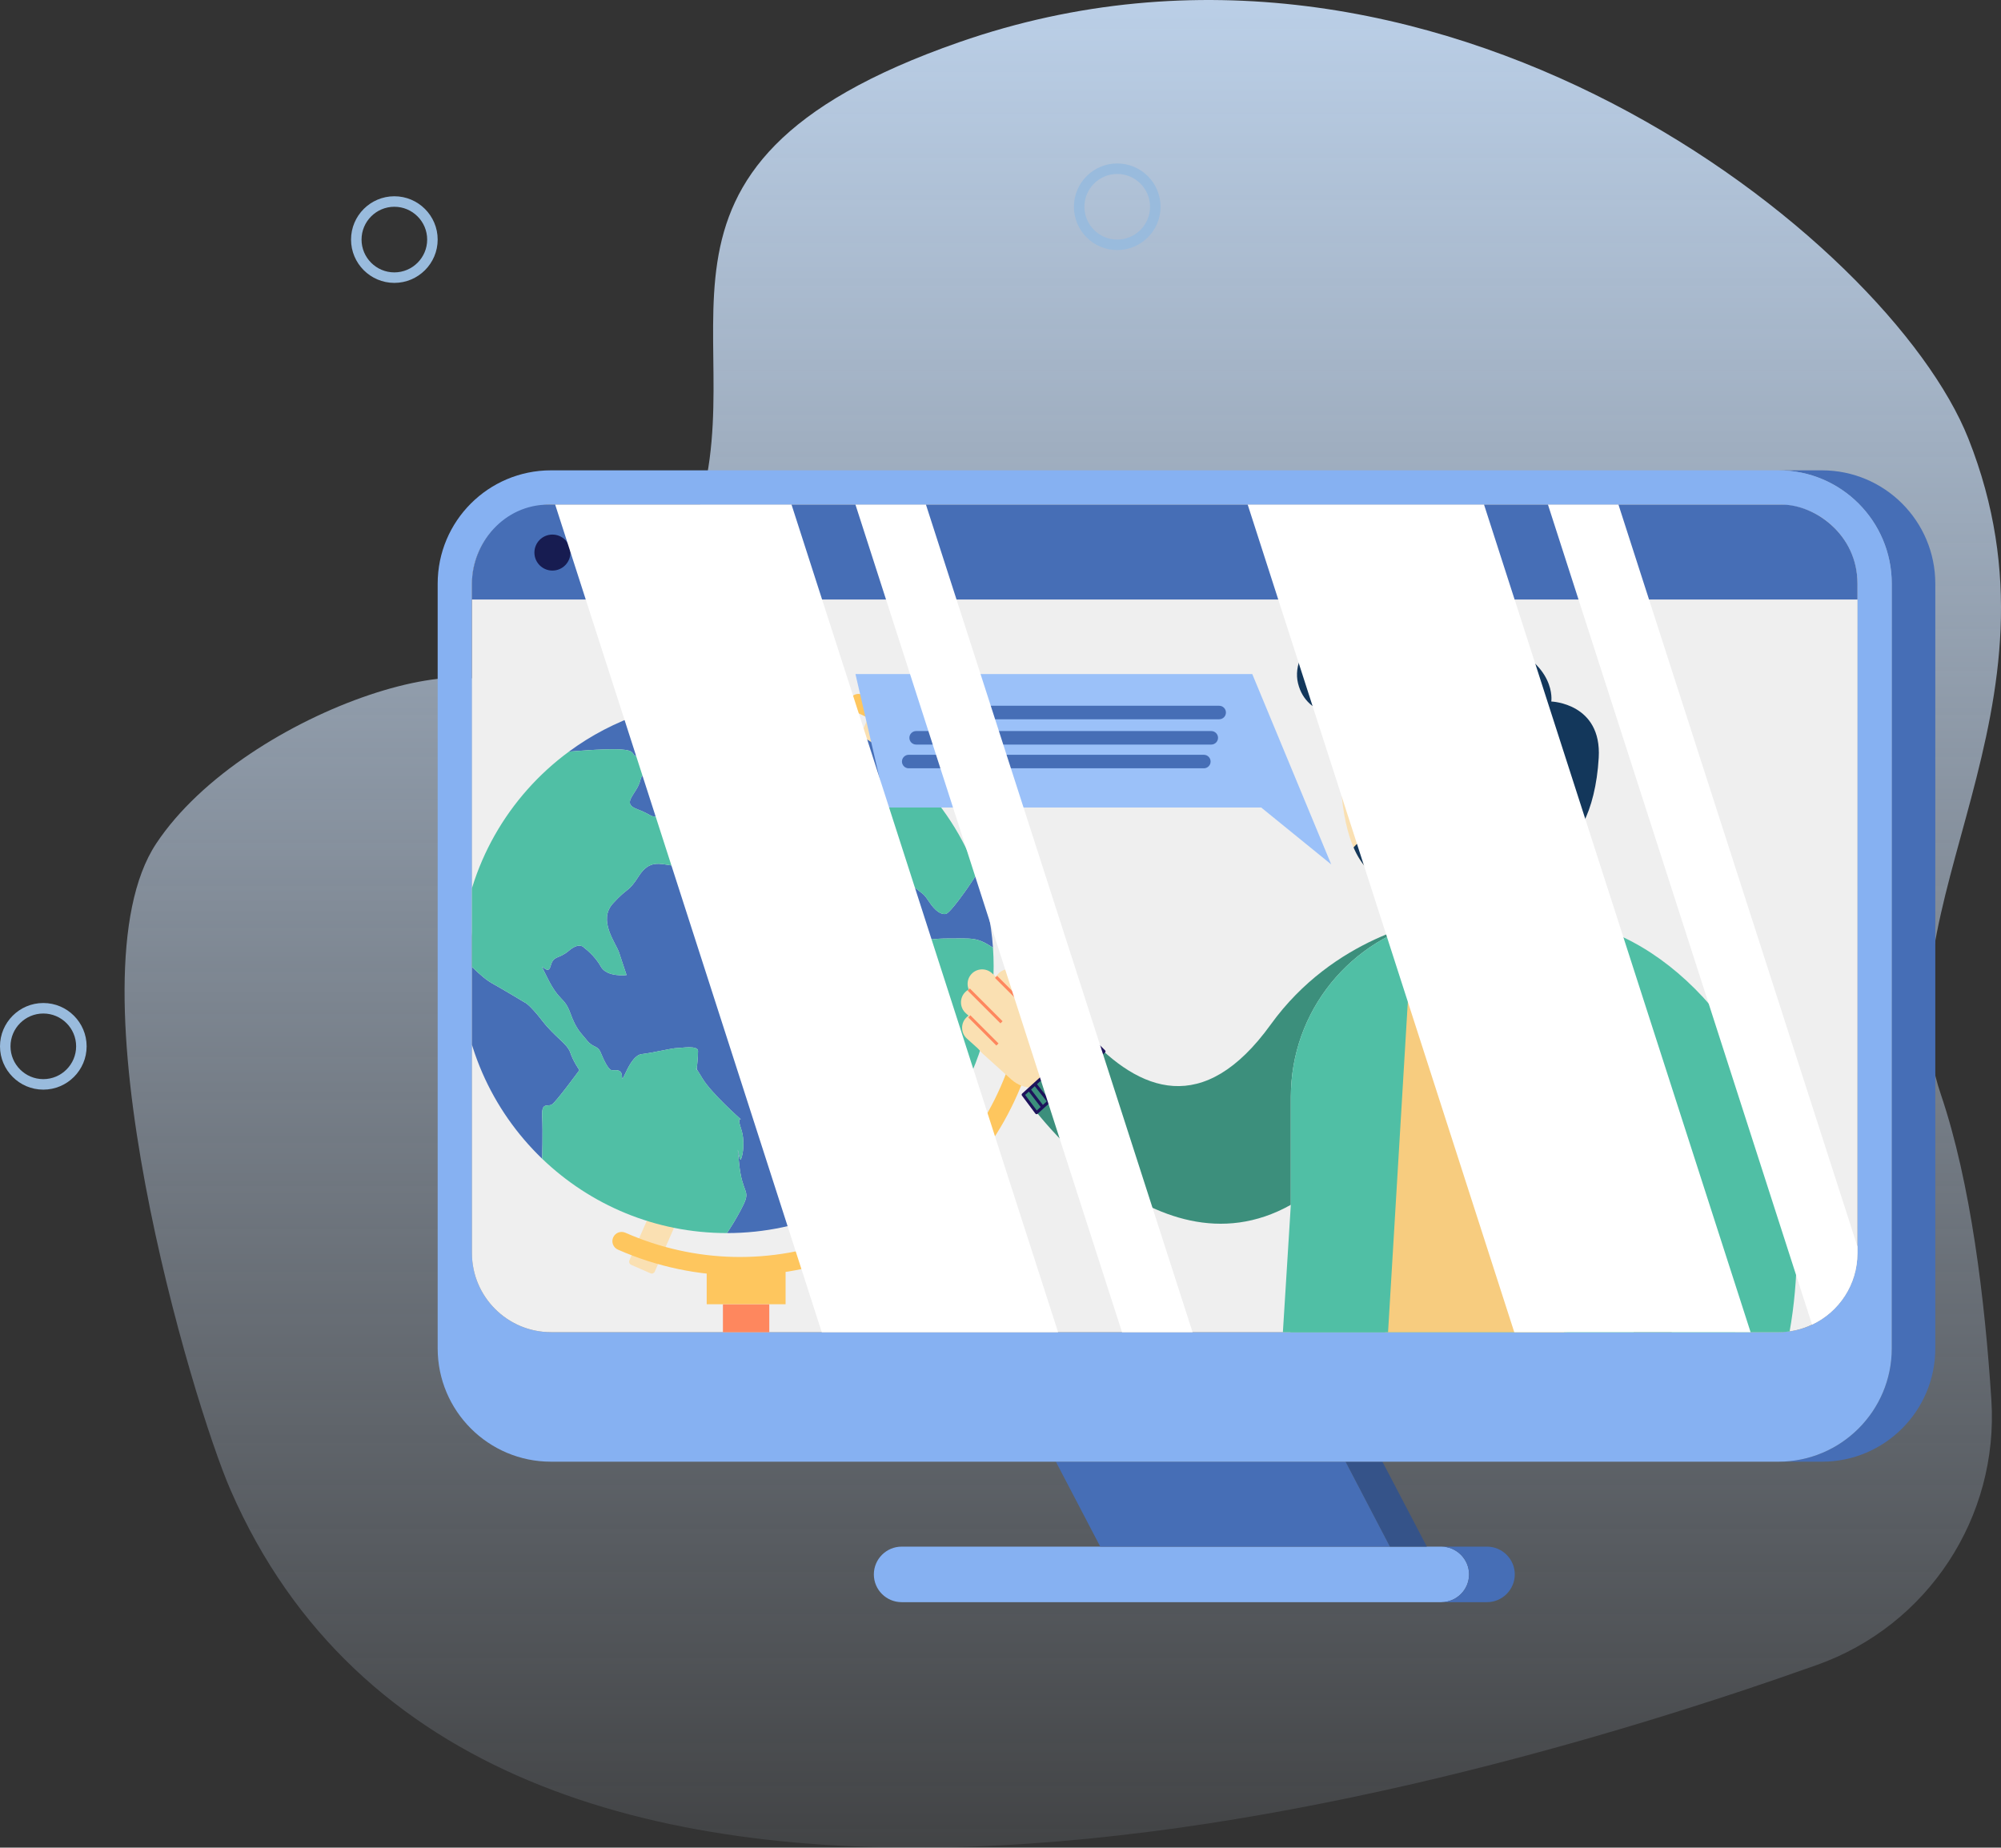 <?xml version="1.0" encoding="UTF-8"?>
<svg xmlns="http://www.w3.org/2000/svg" xmlns:xlink="http://www.w3.org/1999/xlink" viewBox="0 0 2286.18 2111.12">
  <rect x="0" y="0" width="2286.18" height="2111.12" fill="#333333" stroke="none"/>
  <defs>
    <linearGradient id="Gradient1" x1="0" x2="0" y1="0" y2="1">
      <stop class="stop1" offset="0%" />
      <stop class="stop2" offset="100%" />
    </linearGradient>
    <style>
      .cls-1 {
        clip-path: url(#clippath);
      }

      .cls-2 {
        fill: none;
      }

      .cls-2, .cls-3, .cls-4, .cls-5, .cls-6, .cls-7, .cls-8, .cls-9, .cls-10, .cls-11, .cls-12, .cls-13, .cls-14, .cls-15, .cls-16, .cls-17, .cls-18, .cls-19 {
        stroke-width: 0px;
      }

      .cls-20 {
        mix-blend-mode: soft-light;
      }

      .cls-21 {
        isolation: isolate;
      }

      .cls-3 {
        fill: #f7cc7f;
      }

      .cls-4 {
        fill: #50bfa5;
      }

      .cls-5 {
        fill: #86b1f2;
      }

      .cls-6 {
        fill: #9bd;
      }

      .cls-7 {
        fill: #466eb6;
      }

      .cls-8 {
        fill: #3c8f7c;
      }

      .cls-9 {
        fill: #355389;
      }

      .cls-10 {
        fill: #1d135b;
      }

      .cls-11 {
        fill: #13375b;
      }

      .cls-12 {
        fill: #171c51;
      }

  .stop1 {
    stop-color: #c2d8f2;
  }
  .stop2 {
    stop-color: #cfdef1;
    stop-opacity: 0;
  }
      .cls-13 {
        fill: url(#Gradient1);
      }

      .cls-14 {
        fill: #9bc1f9;
      }

      .cls-15 {
        fill: #fec65e;
      }

      .cls-16 {
        fill: #fff;
      }

      .cls-17 {
        fill: #efefef;
      }

      .cls-18 {
        fill: #fae0b2;
      }

      .cls-19 {
        fill: #fe875e;
      }
    </style>
    <clipPath id="clippath">
      <path class="cls-2" d="m2122.21,666.9v764.91c0,36.09-21.21,67.29-51.89,81.72-11.68,5.55-24.67,8.62-38.38,8.62H629.54c-49.8,0-90.34-40.53-90.34-90.33v-764.91c0-49.8,40.53-90.33,90.34-90.33h1402.4c49.8,0,90.27,40.53,90.27,90.33Z"/>
    </clipPath>
  </defs>
  <g class="cls-21">
    <g id="Background">
      <g>
        <path class="cls-13" d="m2075.84,1902.38c126.68-45.02,207.97-168.7,199.33-302.86-7.29-113.15-23.28-247.65-57.75-349.16-72.47-213.47,154.52-439.45,31.44-749.34-90.78-228.55-610.16-642.06-1153.01-452.8-412.15,143.69-223.08,341.87-304.69,555-81.61,213.14-200.56,448.56-243.57,495.45-43.01,46.89,40.06-180.91,40.25-282.31.19-101.4-306.98-6.99-409.41,147.54-102.42,154.53,41.06,637.97,85.17,739.04,287.42,658.5,1358.77,360.62,1812.25,199.44Z"/>
        <path class="cls-6" d="m450.56,323.23c-27.29,0-49.49-22.2-49.49-49.49s22.2-49.49,49.49-49.49,49.49,22.2,49.49,49.49-22.2,49.49-49.49,49.49Zm0-86.98c-20.67,0-37.49,16.82-37.49,37.49s16.82,37.49,37.49,37.49,37.49-16.82,37.49-37.49-16.82-37.49-37.49-37.49Z"/>
        <path class="cls-6" d="m1276.46,285.74c-27.29,0-49.49-22.2-49.49-49.49s22.2-49.49,49.49-49.49,49.49,22.2,49.49,49.49-22.2,49.49-49.49,49.49Zm0-86.98c-20.67,0-37.49,16.82-37.49,37.49s16.82,37.49,37.49,37.49,37.49-16.82,37.49-37.49-16.82-37.49-37.49-37.49Z"/>
        <path class="cls-6" d="m49.49,1245.01c-27.29,0-49.49-22.2-49.49-49.49s22.2-49.49,49.49-49.49,49.49,22.2,49.49,49.49-22.2,49.49-49.49,49.49Zm0-86.98c-20.67,0-37.49,16.82-37.49,37.49s16.82,37.49,37.49,37.49,37.49-16.82,37.49-37.49-16.82-37.49-37.49-37.49Z"/>
      </g>
    </g>
    <g id="Object">
      <g>
        <path class="cls-7" d="m2081.69,537.41h-49.74c71.47,0,129.43,57.96,129.43,129.5v873.71c0,71.47-57.96,129.5-129.43,129.5h49.74c71.47,0,129.43-58.03,129.43-129.5v-873.71c0-71.54-57.96-129.5-129.43-129.5Z"/>
        <path class="cls-5" d="m1030.11,1767.18c-17.49,0-31.72,14.29-31.72,31.72,0,8.68,3.52,16.64,9.27,22.39s13.71,9.33,22.45,9.33h616.61c17.49,0,31.72-14.29,31.72-31.72,0-8.68-3.59-16.64-9.33-22.39-5.74-5.74-13.64-9.33-22.39-9.33h-616.61Z"/>
        <path class="cls-7" d="m1698.94,1767.18h-52.22c8.75,0,16.64,3.59,22.39,9.33,5.74,5.74,9.33,13.71,9.33,22.39,0,17.43-14.23,31.72-31.72,31.72h52.22c8.75,0,16.64-3.59,22.39-9.33,5.74-5.74,9.33-13.71,9.33-22.39,0-17.43-14.23-31.72-31.72-31.72Z"/>
        <polygon class="cls-9" points="1537.27 1670.12 1587.98 1767.18 1630.21 1767.18 1579.43 1670.12 1537.27 1670.12"/>
        <polygon class="cls-7" points="1206.35 1670.12 1257.06 1767.18 1587.98 1767.18 1537.27 1670.12 1206.35 1670.12"/>
        <path class="cls-5" d="m629.48,537.41h1402.47c71.47,0,129.43,57.96,129.43,129.5v873.71c0,71.47-57.96,129.5-129.43,129.5H629.48c-71.47,0-129.43-58.03-129.43-129.5v-873.71c0-71.54,57.96-129.5,129.43-129.5Zm.07,984.74h1402.4c49.8,0,90.27-40.53,90.27-90.33v-764.91c0-49.8-40.47-90.33-90.27-90.33H629.55c-49.8,0-90.33,40.53-90.33,90.33v764.91c0,49.8,40.53,90.33,90.33,90.33Z"/>
        <path class="cls-17" d="m2122.21,666.9v764.9c0,36.1-21.21,67.3-51.88,81.72-11.68,5.55-24.68,8.62-38.39,8.62H629.54c-49.8,0-90.34-40.53-90.34-90.35v-764.9c0-44.84,32.86-82.17,75.76-89.16,4.76-.78,9.62-1.18,14.58-1.18h1402.39c4.97,0,9.84.4,14.58,1.18,42.88,6.99,75.69,44.33,75.69,89.16Z"/>
        <g class="cls-1">
          <g>
            <rect class="cls-15" x="628.41" y="1607.75" width="445.8" height="34.23"/>
            <polygon class="cls-19" points="852.44 1561.24 630.68 1607.75 1074.21 1607.75 852.44 1561.24"/>
            <rect class="cls-15" x="807.37" y="1529.3" width="90.13" height="38.98"/>
            <rect class="cls-15" x="807.42" y="1451.27" width="90.13" height="38.98"/>
            <rect class="cls-19" x="825.95" y="1490.32" width="52.97" height="38.98"/>
            <rect class="cls-18" x="731.55" y="1376.39" width="31.7" height="76.85" rx="3.7" ry="3.7" transform="translate(633.24 -181.2) rotate(23.75)"/>
            <rect class="cls-18" x="987.57" y="794.68" width="31.7" height="76.85" rx="3.7" ry="3.7" transform="translate(420.6 -333.62) rotate(23.75)"/>
            <path class="cls-15" d="m845.38,1457.34c-47.41,0-94.73-9.86-139.42-29.53-5.33-2.35-7.76-8.58-5.41-13.91,2.35-5.33,8.58-7.77,13.91-5.41,79.51,35.01,167.91,36.94,248.89,5.46,80.98-31.49,144.85-92.62,179.84-172.14,72.25-164.16-2.52-356.49-166.68-428.74-5.33-2.35-7.76-8.58-5.41-13.91,2.35-5.33,8.57-7.77,13.91-5.41,174.81,76.94,254.43,281.75,177.5,456.55-37.27,84.68-105.28,149.78-191.51,183.3-40.72,15.82-83.2,23.72-125.61,23.72Z"/>
            <g>
              <path class="cls-7" d="m619.43,1275.66c.89,17.41,0,48.19,0,48.19l-.07.07c-57.65-55.52-93.5-133.39-93.5-219.69,0-8.36.34-16.66,1.03-24.81h.07c0,1.78.41,14.05,11.65,24.81,12.13,11.58,17.34,15.9,26.05,20.7,8.71,4.8,34.75,20.43,34.75,20.43,0,0,5.28,1.71,20.02,20.84,14.74,19.12,28.65,26.12,32.15,36.54,3.5,10.42,10.42,19.95,10.42,19.95,0,0-26.05,35.64-31.26,39.14-5.21,3.43-12.13-3.5-11.31,13.85Z"/>
              <path class="cls-7" d="m940.03,1367.79c3.36,18.03,11.24,16.11,12.27,15.77v.07c-37.29,16.25-78.49,25.29-121.74,25.29,0,0,10.42-15.08,18.85-32.42,8.36-17.41-1.44-12.2-4.94-46.95-3.5-34.75,0,0,2.19-5.21,2.26-5.21,4.73-20.84,0-34.75-4.32-12.75-.75-10.9-.07-10.49-1.99-1.78-33.73-30.02-43.87-46.61-3.84-6.37-5.83-9.53-6.72-10.83.41-3.36,1.51-13.71,1.51-20.7s-19.06-3.43-24.27-3.43-26.12,5.21-40.17,6.92c-14.12,1.71-22.41,36.47-22.41,26.05s-8.71-6.92-12.2-7.81c-3.43-.82-8.64-11.31-12.13-19.95-3.5-8.71-8.71-5.21-15.63-13.92-6.99-8.71-12.2-12.2-19.12-31.33-6.99-19.06-12.2-12.13-26.05-39.96-13.92-27.76,0,0,3.43-13.3,3.5-13.3,8.71-7.54,21.04-17.96,12.27-10.42,17.21-3.5,17.21-3.5,0,0,12.13,8.71,19.12,21.46,6.92,12.75,29.54,9.87,29.54,9.87l-5.21-15.63c-1.23-3.63-1.85-5.62-2.19-6.58l-.27-.89c-.21-.62-.55-1.51-1.03-3.02-3.5-10.42-24.33-36.47-6.92-55.59,17.34-19.12,17.34-12.13,29.54-31.26,12.13-19.12,24.33-13.92,38.18-12.2,13.92,1.78,10.49,1.78,33.04,0,22.62-1.71,26.05-1.71,33.04-26.05,6.92-24.33,0,0-3.5-22.62-3.5-22.55,0-19.06,0-38.39s-8.71-1.58-20.84,0c-12.2,1.51-15.63,1.92-22.62,7.13-6.92,5.21-17.34,19.12-31.26,22.62-13.92,3.43-8.71,0-27.83-7.06-19.12-7.06,0-17.27,3.5-32.9,3.5-15.7,16.86,0,16.86,0,0,0,5.76-6.99,16.18-13.92,10.42-6.99,17.34-3.5,34.75-14.12,17.34-10.62,6.92,5.42,31.26,0,24.33-5.42,13.92-11.38,13.92-11.38v-11.31s-17.41,2.06-33.04.27c-15.63-1.71-43.46,3.5-67.72,14.87-24.33,11.38-15.7,7.75-22.62,2.74-6.92-5-46.95-1.92-71.08,0,50.52-37.29,112.97-59.29,180.55-59.29,83.08,0,158.41,33.18,213.32,87.12-3.98-3.36-41.27,10.28-44.76,20.63-3.43,10.42,1.78,13.92-10.42,26.05q-12.13,12.2-39.96,22.62c-27.83,10.42-24.33-5.21-39.96,19.12-15.63,24.27-19.12,29.48-15.63,41.68,3.5,12.13-1.78,33.04,22.55,26.05,24.33-6.92,15.7-29.54,41.75-20.84,26.05,8.71,49.97,10.42,49.97,10.42,0,0-9.05-26.05,0-31.26,9.12-5.21,25.71,3.43,36.54,12.13s10.83,6.99,17.75,17.41,13.92,14.94,19.12,13.5c5.21-1.37,24.33-29.13,24.33-29.13l11.24-16.59c9.8,26.53,16.04,54.84,18.1,84.24h-.07c-18.85-12.06-22.35-10.35-51.89-10.35s-33.04,6.79-59.09-.07c-26.05-6.85-24.33-12.06-55.59-10.35-31.26,1.71-26.05-3.91-45.17,10.21-19.12,14.12-29.54-.34-34.75,32.08-5.21,32.42-13.92,27.21,0,55.04,13.92,27.76,13.92,22.55,27.76,50.38,13.92,27.83,24.33,5.21,19.12,45.17-5.21,39.96-5.21,46.95-5.21,53.88s-3.5,27.83-3.5,36.54,10.35,3.15,13.92,22.55Zm-1.71-432.74v-27.76c-10.42,0,5.21-12.2-10.42,0-15.63,12.13-20.84,26.05-24.33,31.26s-11.65,8.71-11.65,8.71l46.41-12.2Z"/>
              <path class="cls-4" d="m846.67,1324.33c-2.19,5.21-5.69-29.54-2.19,5.21,3.5,34.75,13.3,29.54,4.94,46.95-8.43,17.34-18.85,32.42-18.85,32.42-82.05,0-156.43-32.35-211.19-85l.07-.07s.89-30.78,0-48.19c-.82-17.34,6.1-10.42,11.31-13.85,5.21-3.5,31.26-39.14,31.26-39.14,0,0-6.92-9.53-10.42-19.95-3.5-10.42-17.41-17.41-32.15-36.54-14.74-19.12-20.02-20.84-20.02-20.84,0,0-26.05-15.63-34.75-20.43-8.71-4.8-13.92-9.12-26.05-20.7-11.24-10.76-11.65-23.03-11.65-24.81h-.07c7.27-90.48,54.08-169.79,123.11-220.59,24.13-1.92,64.16-5,71.08,0,6.92,5-1.71,8.64,22.62-2.74,24.27-11.38,52.1-16.59,67.72-14.87,15.63,1.78,33.04-.27,33.04-.27v11.31s10.42,5.96-13.92,11.38c-24.33,5.42-13.92-10.62-31.26,0-17.41,10.62-24.33,7.13-34.75,14.12-10.42,6.92-16.18,13.92-16.18,13.92,0,0-13.37-15.7-16.86,0-3.5,15.63-22.62,25.84-3.5,32.9,19.12,7.06,13.92,10.49,27.83,7.06,13.92-3.5,24.33-17.41,31.26-22.62,6.99-5.21,10.42-5.62,22.62-7.13,12.13-1.58,20.84-19.33,20.84,0s-3.5,15.83,0,38.39c3.5,22.62,10.42-1.71,3.5,22.62-6.99,24.33-10.42,24.33-33.04,26.05-22.55,1.78-19.12,1.78-33.04,0-13.85-1.71-26.05-6.92-38.18,12.2-12.2,19.12-12.2,12.13-29.54,31.26-17.41,19.12,3.43,45.17,6.92,55.59.48,1.51.82,2.4,1.03,3.02l.27.89c.34.96.96,2.95,2.19,6.58l5.21,15.63s-22.62,2.88-29.54-9.87c-6.99-12.75-19.12-21.46-19.12-21.46,0,0-4.94-6.92-17.21,3.5-12.34,10.42-17.55,4.66-21.04,17.96-3.43,13.3-17.34-14.46-3.43,13.3,13.85,27.83,19.06,20.91,26.05,39.96,6.92,19.12,12.13,22.62,19.12,31.33,6.92,8.71,12.13,5.21,15.63,13.92,3.5,8.64,8.71,19.12,12.13,19.95,3.5.89,12.2-2.6,12.2,7.81s8.29-24.33,22.41-26.05c14.05-1.71,34.89-6.92,40.17-6.92s24.27-3.5,24.27,3.43-1.1,17.34-1.51,20.7c-.48-.69-.69-.89-.75-.82,0,.27.55,1.51.55,1.85.07-.07.14-.48.21-1.03.89,1.3,2.88,4.46,6.72,10.83,10.14,16.59,41.88,44.83,43.87,46.61-.69-.41-4.25-2.26.07,10.49,4.73,13.92,2.26,29.54,0,34.75Z"/>
              <path class="cls-4" d="m952.3,1383.55c-1.03.34-8.91,2.26-12.27-15.77-3.56-19.4-13.92-13.92-13.92-22.55s3.5-29.54,3.5-36.54,0-13.92,5.21-53.88c5.21-39.96-5.21-17.34-19.12-45.17-13.85-27.83-13.85-22.62-27.76-50.38-13.92-27.83-5.21-22.62,0-55.04,5.21-32.42,15.63-17.96,34.75-32.08,19.12-14.12,13.92-8.5,45.17-10.21,31.26-1.71,29.54,3.5,55.59,10.35,26.05,6.85,29.54.07,59.09.07s33.04-1.71,51.89,10.35h.07c.48,7.13.75,14.26.75,21.52,0,125.03-75.27,232.44-182.95,279.4v-.07Z"/>
              <path class="cls-4" d="m927.89,907.28c15.63-12.2,0,0,10.42,0v27.76l-46.41,12.2s8.16-3.5,11.65-8.71,8.71-19.12,24.33-31.26Z"/>
              <path class="cls-4" d="m1116.4,998.38v.07l-11.24,16.59s-19.12,27.76-24.33,29.13c-5.21,1.44-12.2-3.08-19.12-13.5s-6.92-8.71-17.75-17.41-27.42-17.34-36.54-12.13c-9.05,5.21,0,31.26,0,31.26,0,0-23.92-1.71-49.97-10.42-26.05-8.71-17.41,13.92-41.75,20.84-24.33,6.99-19.06-13.92-22.55-26.05-3.5-12.2,0-17.41,15.63-41.68,15.63-24.33,12.13-8.71,39.96-19.12q27.83-10.42,39.96-22.62c12.2-12.13,6.99-15.63,10.42-26.05,3.5-10.35,40.79-23.99,44.76-20.63,0,.07.07.07.07.07,31.74,31.19,56.69,69.16,72.45,111.66Z"/>
            </g>
          </g>
          <g>
            <g>
              <g>
                <rect class="cls-18" x="1113.17" y="1135.03" width="116.28" height="96.06" rx="36.12" ry="36.12" transform="translate(1248.73 2846.07) rotate(-137.95)"/>
                <path class="cls-18" d="m1213.3,1174.91h0c9.01-1.5,17.02,15.78,15.52,6.77l-7.71-61.06c-1.5-9.01-10.09-15.16-19.1-13.66h0c-9.01,1.5-15.16,10.09-13.66,19.1l5.85,35.19c1.5,9.01,10.09,15.16,19.1,13.66Z"/>
                <path class="cls-18" d="m1191.49,1158.95h0c6.12-6.78,5.57-17.34-1.21-23.45l-26.49-23.89c-6.78-6.12-17.34-5.57-23.45,1.21h0c-6.12,6.78-5.57,17.34,1.21,23.45l26.49,23.89c6.78,6.12,17.34,5.57,23.45-1.21Z"/>
                <path class="cls-18" d="m1160.92,1159.2h0c6.12-6.78,5.57-17.34-1.21-23.45l-26.49-23.89c-6.78-6.12-17.34-5.57-23.45,1.21h0c-6.12,6.78-5.57,17.34,1.21,23.45l26.49,23.89c6.78,6.12,17.34,5.57,23.45-1.21Z"/>
                <path class="cls-18" d="m1153.35,1180.32h0c6.12-6.78,5.57-17.34-1.21-23.45l-26.49-23.89c-6.78-6.12-17.34-5.57-23.45,1.21h0c-6.12,6.78-5.57,17.34,1.21,23.45l26.49,23.89c6.78,6.12,17.34,5.57,23.45-1.21Z"/>
                <path class="cls-18" d="m1154.63,1209.33h0c6.12-6.78,5.57-17.34-1.21-23.45l-26.49-23.89c-6.78-6.12-17.34-5.57-23.45,1.21h0c-6.12,6.78-5.57,17.34,1.21,23.45l26.49,23.89c6.78,6.12,17.34,5.57,23.45-1.21Z"/>
              </g>
              <path class="cls-8" d="m1451.9,1170.53c72.06-99.89,180.59-118.97,193.89-120.97-94.45,16.43-166.88,96.96-170.77,195.09-.14,2.79-.21,5.61-.21,8.44v123.52c-158.75,89.07-305.83-125.76-305.83-125.76l73.37-68.1c59.38,64.62,132.71,94.31,209.56-12.23Z"/>
              <path class="cls-4" d="m2053.15,1417.81c0,128.55-32.1,233.26-132.16,329.7-3.44-1-13.64-3.27-39.44-28.18-16.22-15.6-27.38-51.05-27.38-51.05,0,0,5.24-8.61,12.68-23.32l-36.27.03-224.75.21-127.99.14c-10.75.03-19.25-9.02-18.57-19.74l15.53-249v-123.52c0-2.82.07-5.65.21-8.44,3.89-98.13,76.33-178.66,170.77-195.09.45-.07.9-.14,1.34-.21,11.13-1.86,22.56-2.82,34.24-2.82h73.16c11.61,0,23.04.96,34.13,2.82,15.22,2.51,29.86,6.72,43.78,12.4,119.42,42.37,220.68,190.99,220.72,356.05Z"/>
              <path class="cls-3" d="m1799.17,1645.39h-224.78v-.17l37.3-556.34s26.56-42.33,38.23-42.33h73.16c11.61,0,23.04.96,34.13,2.82l2.86,40.64,39.06,555,.03.38Z"/>
              <path class="cls-4" d="m1613.74,1056.48l-39.36,657.93-123.5-26.36,46.07-325.1s17.03-103.94,32.58-161.6c15.55-57.66,84.22-144.87,84.22-144.87Z"/>
              <path class="cls-4" d="m1757.22,1049.36l41.95,664.7,147.55-16.61s21.9-107.48,42.41-208.38c20.51-100.9,1.83-277.08-49.38-326.38-51.2-49.3-182.54-113.34-182.54-113.34Z"/>
              <path class="cls-8" d="m1821.08,1249.66s23.36,51.74,40.82,132.08c17.46,80.34-7.74,286.55-7.74,286.55l12.68-24.63s57.41-117.84,48.94-190.32c-8.47-72.48-36.85-136.66-94.7-203.68Z"/>
              <rect class="cls-19" x="1155.38" y="1108.25" width="3.44" height="54.04" transform="translate(-463.85 1150.71) rotate(-45)"/>
              <rect class="cls-19" x="1123.81" y="1122.88" width="3.44" height="52.92" transform="translate(-483.05 1132.5) rotate(-45)"/>
              <rect class="cls-19" x="1121.79" y="1154.62" width="3.44" height="45.47" transform="translate(-503.44 1139.28) rotate(-45)"/>
            </g>
            <g>
              <path class="cls-18" d="m1760.3,1098.17c-17.91,8.65-44.94,12.87-74.01,12.87s-57.42-5.92-75.33-15.22l2.45-36.27.21-3.03s.1-.04.14-.04h-.14s1.79-.65,4-2.14c3.62-2.48,8.3-7.27,7.89-15.26-.17-3.82-3.79-14.85-3.79-14.85l-4.03-15.43-.07-.17-14.54-56.04,145.8-12.78s-12.47,67.03-10.51,91.86c1.31,16.46,19.38,14.89,19.38,14.89l2.56,51.6Z"/>
              <path class="cls-19" d="m1727.89,983.18s-11.02,58.83-92.59,73.26c-5.17.93-15.22,2.38-21.91,3.1l.21-3.03s.1-.04.14-.04h-.14s1.79-.65,4-2.14c3.62-2.48,8.3-7.27,7.89-15.26-.17-3.82-4.09-16.01-4.09-16.01,0,0,78.46,7.57,106.49-39.9Z"/>
              <path class="cls-18" d="m1776.85,894.19c-2.44,67.79-45.02,130.46-112.81,128.02s-127.46-.03-132.68-136.85c-3.62-94.96,59.37-120.77,127.15-118.33,67.79,2.44,120.77,59.37,118.33,127.15Z"/>
              <path class="cls-11" d="m1548.79,841.56c5.36,3.95,13.63,7.2,26.27,8.55,44.11,4.66,124.23-31.39,124.23-31.39,0,0-7.86,23.86-5.2,66.98,0,0,14.2-27.36,34.43-1.16,18.1,23.52-7.68,51.36-23.16,45.29,0,0-7.17,53.33-33.81,58.14-26.68,4.82-31.79-20.12-71.69-30.18-39.86-10.07-53.35,10.57-53.35,10.57,34.51,81.4,150,51.6,150,51.6,0,0,14.35,14.42,45.14,11.27,30.79-3.16,36.91-69.54,36.91-69.54,20.83,7.42,44.41-33.49,48.01-95.88,3.63-62.4-54.19-64.28-54.19-64.28,0,0,6.91-43.7-60.79-68.13-65.93-23.79-89.37,1.84-90.55,3.19.6-2.01,13.36-44.66-21.21-45.3-35.41-.65-30.99,35.64-30.99,35.64-39.51-35.78-95.96,12.97-85.8,53.91,10.14,40.98,57.12,36.67,57.12,36.67,0,0-4.7,14.23,8.63,24.05h0Z"/>
              <path class="cls-11" d="m1694.57,846.48s-1.8,42.54.41,69.39c2.2,26.85,4.01,54.19-13.25,67.41,0,0,33.04-9.73,24.04-57.37-9-47.64-6.34-50.91-.69-66.23,5.65-15.32-10.5-13.2-10.5-13.2Z"/>
            </g>
            <path class="cls-10" d="m1263.02,1201.7c.02-.11.06-.21.06-.33,0-.11-.03-.21-.05-.32-.02-.11-.02-.22-.07-.33-.04-.11-.11-.2-.18-.3-.05-.08-.08-.18-.15-.25-.01-.01-.03-.02-.04-.03-.01-.01-.02-.03-.03-.04l-18.14-17.95c-.07-.07-.16-.1-.24-.16-.1-.07-.19-.15-.3-.2-.1-.04-.2-.05-.3-.07-.11-.02-.22-.06-.34-.06-.11,0-.22.03-.33.05-.1.02-.21.02-.31.06-.11.04-.21.12-.31.18-.08.05-.17.08-.24.14l-13.53,12.29s0,0,0,0c0,0,0,0,0,0l-6.73,6.11s0,0,0,0c0,0,0,0,0,0l-13.46,12.23s0,0,0,0c0,0,0,0,0,0l-6.73,6.11h0s0,0,0,0l-33.79,30.7c-.07.06-.1.14-.16.22-.07.09-.15.17-.2.27-.05.1-.08.21-.11.32-.03.1-.06.2-.07.3-.01.12,0,.23.02.34.01.11.02.21.05.31.03.11.09.21.15.32.04.07.06.16.11.23l15.34,20.55s.04.03.06.05c.02.03.03.06.05.08.1.11.23.17.35.25.07.05.13.11.2.15.23.11.47.17.72.17.33,0,.65-.12.94-.31.03-.02.06-.01.09-.03.02-.02.03-.04.05-.06.02-.02.05-.03.08-.05l34.99-31.81h0l7.02-6.39s0,0,0,0c0,0,0,0,0,0l14.03-12.76s0,0,0,0,0,0,0,0l7.02-6.38s0,0,0,0h0s13.98-12.71,13.98-12.71c.01-.01.02-.03.03-.04.01-.01.03-.02.04-.03.07-.07.11-.17.16-.25.07-.09.14-.18.19-.29.04-.1.05-.21.08-.32Zm-8.59,3.62l-15.47-15.73,4.22-3.83,15.69,15.52-4.44,4.03Zm-6.99,6.35l-15.25-15.93,4.22-3.83,15.47,15.73-4.44,4.03Zm-6.99,6.35l-15.03-16.14,4.22-3.83,15.25,15.93-4.44,4.04Zm-6.99,6.35l-14.81-16.34,4.22-3.83,15.03,16.14-4.44,4.04Zm-6.99,6.35l-14.59-16.55,4.22-3.83,14.81,16.34-4.44,4.04Zm-6.99,6.35l-14.37-16.75,4.22-3.83,14.59,16.55-4.44,4.04Zm-6.99,6.35l-14.15-16.95,4.22-3.83,14.37,16.75-4.44,4.03Zm-6.99,6.35l-13.93-17.16,4.21-3.83,14.15,16.96-4.44,4.03Zm-6.99,6.36l-13.71-17.37,4.21-3.83,13.93,17.16-4.43,4.03Zm-6.98,6.35l-13.49-17.57,4.21-3.83,13.71,17.37-4.43,4.03Zm-6.99,6.35l-13.27-17.78,4.21-3.82,13.49,17.57-4.43,4.03Z"/>
          </g>
          <g>
            <polygon class="cls-14" points="977.37 770.14 1012.62 922.65 1440.94 922.65 1520.94 987.67 1430.72 770.14 977.37 770.14"/>
            <g>
              <path class="cls-7" d="m1392.93,821.84h-300.38c-4.26,0-7.72-3.46-7.72-7.72s3.46-7.72,7.72-7.72h300.38c4.26,0,7.72,3.46,7.72,7.72s-3.46,7.72-7.72,7.72Z"/>
              <path class="cls-7" d="m1383.9,850.74h-337.2c-4.26,0-7.72-3.46-7.72-7.72s3.46-7.72,7.72-7.72h337.2c4.26,0,7.72,3.46,7.72,7.72s-3.46,7.72-7.72,7.72Z"/>
              <path class="cls-7" d="m1375.42,877.86h-337.2c-4.26,0-7.72-3.46-7.72-7.72s3.46-7.72,7.72-7.72h337.2c4.26,0,7.72,3.46,7.72,7.72s-3.46,7.72-7.72,7.72Z"/>
            </g>
          </g>
        </g>
        <path class="cls-7" d="m2122.21,666.9v18.1H539.2v-18.1c0-46.36,36.67-90.35,87.54-90.35h1408.86c38.28,0,86.61,34.35,86.61,90.35Z"/>
        <circle class="cls-12" cx="631.14" cy="631.37" r="20.57"/>
        <circle class="cls-12" cx="737.42" cy="631.37" r="20.57"/>
        <circle class="cls-12" cx="838.28" cy="631.37" r="20.57"/>
        <g class="cls-20">
          <polygon class="cls-16" points="1208.88 1522.14 938.86 1522.14 634.3 576.56 904.33 576.56 1208.88 1522.14"/>
          <polygon class="cls-16" points="1362.53 1522.14 1281.92 1522.14 977.37 576.56 1057.91 576.56 1362.53 1522.14"/>
          <polygon class="cls-16" points="2000.09 1522.14 1730.07 1522.14 1425.51 576.56 1695.54 576.56 2000.09 1522.14"/>
          <path class="cls-16" d="m2122.21,1424.43v7.38c0,36.09-21.21,67.29-51.89,81.72l-301.75-936.96h80.55l273.09,847.86Z"/>
        </g>
      </g>
    </g>
  </g>
</svg>